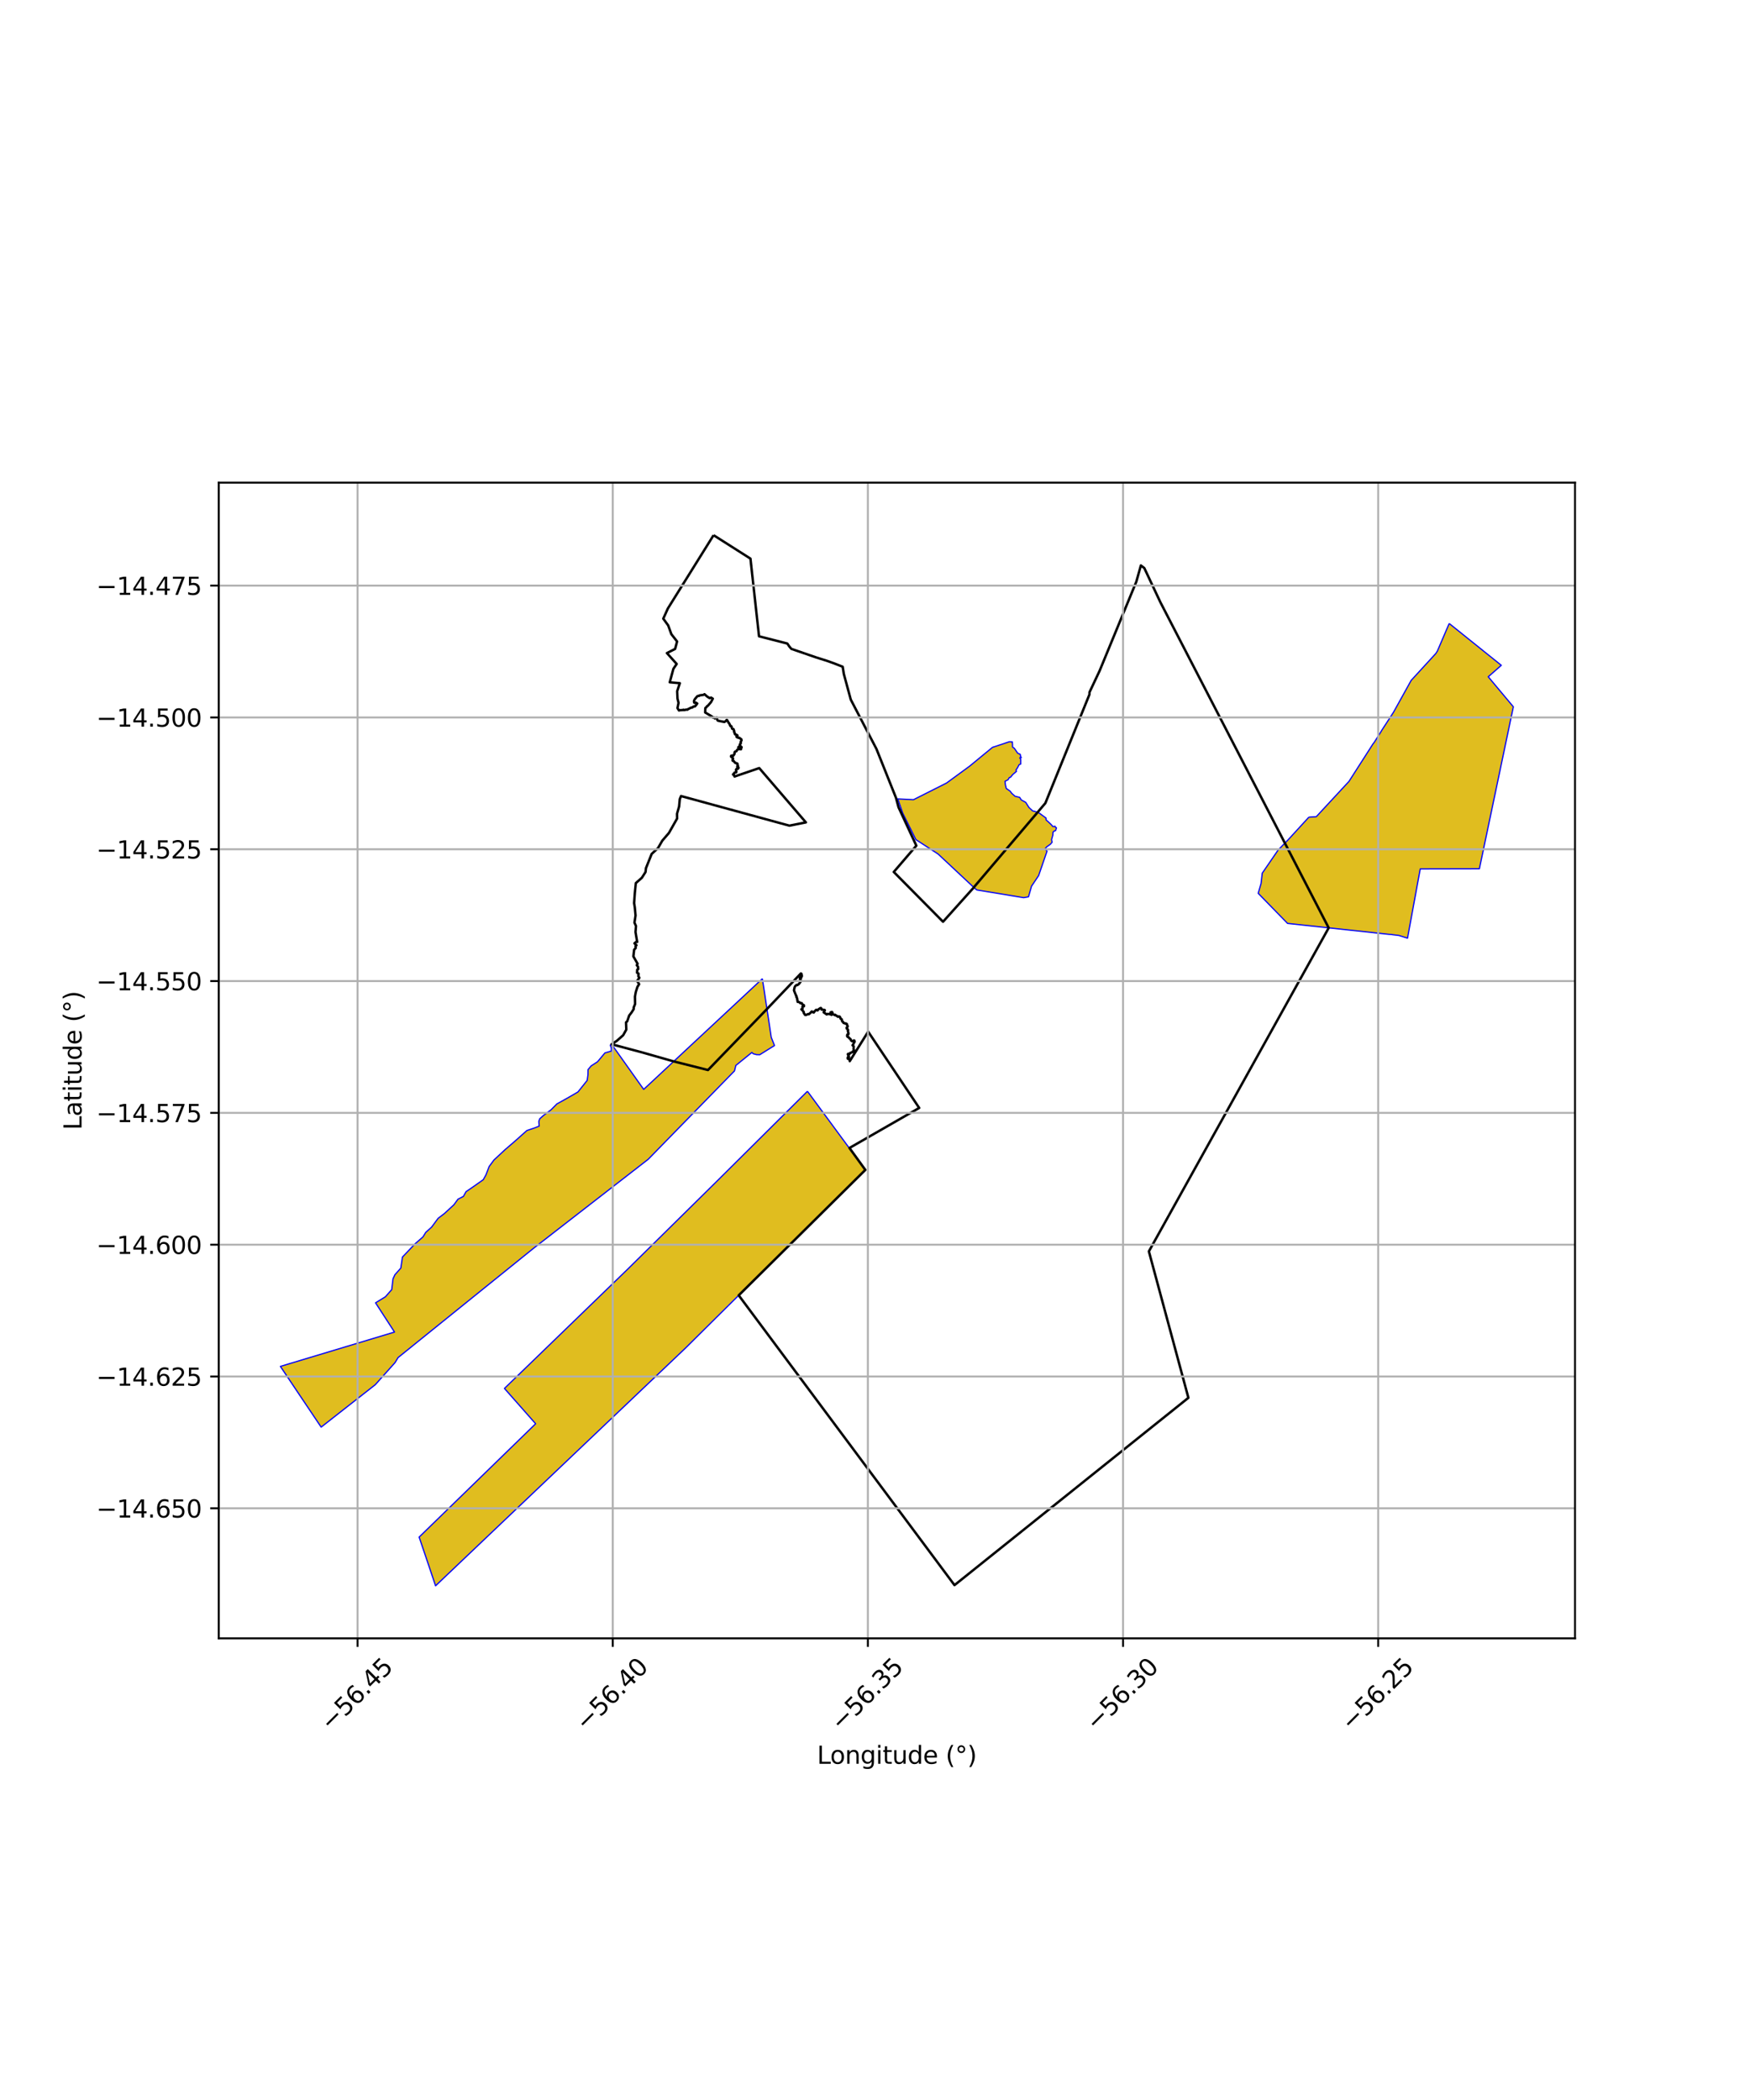 <?xml version="1.0" encoding="utf-8" standalone="no"?>
<!DOCTYPE svg PUBLIC "-//W3C//DTD SVG 1.1//EN"
  "http://www.w3.org/Graphics/SVG/1.1/DTD/svg11.dtd">
<svg xmlns:xlink="http://www.w3.org/1999/xlink" width="720pt" height="864pt" viewBox="0 0 720 864" xmlns="http://www.w3.org/2000/svg" version="1.1">
 <defs>
  <style type="text/css">*{stroke-linejoin: round; stroke-linecap: butt}</style>
 </defs>
 <g id="figure_1">
  <g id="patch_1">
   <path d="M 0 864 
L 720 864 
L 720 0 
L 0 0 
z
" style="fill: #ffffff"/>
  </g>
  <g id="axes_1">
   <g id="patch_2">
    <path d="M 90 674.063 
L 648 674.063 
L 648 198.577 
L 90 198.577 
z
" style="fill: #ffffff"/>
   </g>
   <g id="PatchCollection_1">
    <path d="M 332.2 448.974 
L 356.026 481.334 
L 319.097 517.894 
L 282.112 554.561 
L 179.206 652.45 
L 175.685 641.983 
L 172.444 632.405 
L 220.371 585.774 
L 207.542 571.242 
L 258.184 522.229 
L 295.119 485.812 
L 332.2 448.974 
" clip-path="url(#pceeb6fcc51)" style="fill: #e0bd1f; stroke: #0000ff; stroke-width: 0.5"/>
    <path d="M 313.665 402.664 
L 317.318 426.808 
L 318.649 430.169 
L 312.598 433.936 
L 311.312 433.918 
L 309.896 433.544 
L 309.344 433.007 
L 302.74 438.358 
L 302.199 440.597 
L 266.701 476.956 
L 219.609 513.505 
L 163.784 558.546 
L 162.519 560.631 
L 154.417 569.696 
L 132.131 587.164 
L 123.332 574.068 
L 115.364 562.175 
L 162.307 548.044 
L 154.509 536.015 
L 158.553 533.544 
L 161.159 530.587 
L 161.699 526.145 
L 162.483 524.45 
L 164.905 521.728 
L 165.583 517.176 
L 170.788 511.718 
L 174.024 508.891 
L 175.156 507.044 
L 177.598 504.841 
L 180.257 501.242 
L 182.814 499.302 
L 186.733 495.688 
L 188.437 493.362 
L 190.647 492.239 
L 191.764 490.259 
L 193.817 488.877 
L 198.823 485.361 
L 199.926 483.394 
L 201.246 479.943 
L 203.202 477.279 
L 207.801 472.995 
L 211.765 469.591 
L 216.78 465.12 
L 220.024 464.035 
L 221.84 463.303 
L 221.672 461.415 
L 222.057 460.292 
L 223.564 458.959 
L 226.705 456.609 
L 229.106 454.189 
L 232.638 452.23 
L 234.852 450.967 
L 237.795 449.254 
L 241.582 444.51 
L 241.901 442.165 
L 241.939 440.05 
L 243.227 438.527 
L 245.817 436.854 
L 248.883 433.202 
L 251.511 432.433 
L 251.508 431.135 
L 251.082 430.028 
L 251.633 429.629 
L 264.832 448.205 
L 277.181 436.69 
L 313.665 402.664 
" clip-path="url(#pceeb6fcc51)" style="fill: #e0bd1f; stroke: #0000ff; stroke-width: 0.5"/>
    <path d="M 596.242 256.511 
L 617.681 273.727 
L 612.308 278.446 
L 622.636 290.794 
L 608.66 357.448 
L 584.323 357.503 
L 579.091 385.985 
L 575.531 384.875 
L 573.043 384.58 
L 572.492 384.467 
L 571.411 384.411 
L 529.74 379.921 
L 517.945 367.83 
L 517.655 367.523 
L 518.837 363.473 
L 519.325 359.251 
L 525.862 349.719 
L 529.89 345.603 
L 538.337 336.383 
L 538.692 336.194 
L 541.564 336 
L 555.014 321.474 
L 564.89 306.061 
L 565.361 305.47 
L 568.065 301.212 
L 568.461 300.52 
L 573.318 293.049 
L 580.601 279.919 
L 590.75 268.847 
L 591.379 267.861 
L 596.242 256.511 
" clip-path="url(#pceeb6fcc51)" style="fill: #e0bd1f; stroke: #0000ff; stroke-width: 0.5"/>
    <path d="M 371.414 334.558 
L 369.352 328.686 
L 375.852 329.01 
L 389.438 322.158 
L 398.943 315.205 
L 408.324 307.484 
L 415.32 305.161 
L 416.484 305.236 
L 416.574 306.239 
L 416.589 307.352 
L 417.333 307.875 
L 418.694 309.867 
L 419.754 310.349 
L 419.916 311.269 
L 420.199 311.707 
L 419.563 311.798 
L 419.957 312.437 
L 419.941 314.36 
L 419.299 314.61 
L 418.599 315.934 
L 417.985 316.85 
L 418.194 317.37 
L 416.654 318.681 
L 415.751 319.805 
L 415.295 319.87 
L 414.709 320.839 
L 413.481 321.451 
L 413.664 322.927 
L 414.02 324.408 
L 415.556 325.462 
L 416.281 326.416 
L 417.628 327.608 
L 419.524 328.061 
L 420.172 329.1 
L 422.028 330.127 
L 423.32 332.193 
L 424.874 333.64 
L 425.675 333.806 
L 426.857 334.19 
L 427.605 334.542 
L 428.966 335.547 
L 429.679 336.062 
L 430.399 336.604 
L 430.377 337.33 
L 431.24 338.068 
L 432.637 339.404 
L 433.175 340.071 
L 434.112 339.948 
L 434.108 340.233 
L 434.66 340.594 
L 434.321 341.725 
L 433.827 341.863 
L 433.25 342.336 
L 433.178 343.591 
L 432.653 345.421 
L 432.865 346.535 
L 432.19 347.318 
L 430.656 348.405 
L 429.909 349.248 
L 430.053 349.375 
L 430.781 350.175 
L 427.323 360.24 
L 424.41 364.593 
L 423.147 368.978 
L 421.178 369.325 
L 420.124 369.159 
L 401.902 366.156 
L 400.659 365.122 
L 388.771 353.999 
L 385.923 351.348 
L 377.892 346.134 
L 376.817 345.435 
L 371.414 334.558 
" clip-path="url(#pceeb6fcc51)" style="fill: #e0bd1f; stroke: #0000ff; stroke-width: 0.5"/>
   </g>
   <g id="PatchCollection_2">
    <path d="M 293.586 220.19 
L 308.757 229.838 
L 312.287 261.789 
L 323.923 264.764 
L 324.755 265.989 
L 325.57 266.958 
L 335.839 270.497 
L 340.222 271.878 
L 343.203 272.944 
L 346.701 274.317 
L 347.183 277.323 
L 350.033 287.832 
L 360.596 308.135 
L 368.614 328.19 
L 369.689 332.164 
L 377.007 347.935 
L 367.724 358.75 
L 387.99 379.235 
L 400.659 365.122 
L 400.813 364.892 
L 430.091 330.44 
L 448.237 285.712 
L 448.247 284.827 
L 452.408 275.996 
L 467.519 239.314 
L 469.388 232.641 
L 470.799 233.712 
L 477.419 247.793 
L 546.665 381.757 
L 472.682 514.853 
L 488.938 575.097 
L 392.705 652.172 
L 303.93 532.934 
L 310.396 526.527 
L 356.026 481.334 
L 349.491 472.311 
L 378.184 455.835 
L 357.187 424.452 
L 349.607 436.594 
L 349.698 436.25 
L 349.796 435.982 
L 349.471 435.958 
L 349.211 435.535 
L 349.184 435.708 
L 348.933 435.67 
L 348.801 435.557 
L 348.786 435.103 
L 348.978 435.109 
L 349.087 434.995 
L 349.331 434.939 
L 349.288 434.735 
L 349.013 434.582 
L 349.138 434.434 
L 348.816 433.74 
L 348.945 433.585 
L 349.16 433.843 
L 349.472 433.72 
L 349.458 433.534 
L 349.737 433.226 
L 349.922 433.248 
L 350.626 432.829 
L 350.904 432.841 
L 350.99 432.508 
L 351.252 432.154 
L 351.339 431.931 
L 351.172 431.697 
L 351.239 430.522 
L 350.771 430.056 
L 351.178 429.435 
L 351.384 428.899 
L 351.622 428.614 
L 351.53 428.135 
L 351.333 428.059 
L 350.595 428.414 
L 350.127 428.058 
L 349.882 427.442 
L 349.485 427.235 
L 349.192 426.786 
L 348.684 426.558 
L 348.52 426.268 
L 348.613 425.661 
L 348.756 425.594 
L 348.962 425.673 
L 349.11 425.246 
L 348.97 424.676 
L 348.841 424.201 
L 348.833 423.921 
L 348.95 423.849 
L 348.706 423.475 
L 348.654 423.321 
L 348.396 423.194 
L 348.297 422.834 
L 348.585 422.63 
L 348.767 422.198 
L 348.47 421.701 
L 348.458 421.352 
L 348.105 421.092 
L 348.032 421.121 
L 347.867 421.044 
L 347.736 421.115 
L 347.31 420.922 
L 347.084 420.903 
L 346.866 420.439 
L 346.568 420.291 
L 346.384 419.816 
L 346.353 419.398 
L 345.937 419.193 
L 345.802 419.051 
L 345.784 418.784 
L 345.456 418.256 
L 345.084 418.188 
L 344.806 418.348 
L 344.024 417.805 
L 343.863 417.684 
L 343.684 417.735 
L 343.533 417.474 
L 343.353 417.605 
L 342.944 417.375 
L 342.608 417.253 
L 342.532 416.926 
L 342.445 416.795 
L 342.519 416.676 
L 342.304 416.373 
L 341.729 416.513 
L 341.698 416.783 
L 342.18 417.379 
L 342.105 417.557 
L 341.752 417.324 
L 340.493 417.134 
L 340.149 417.378 
L 338.879 416.501 
L 339.364 415.742 
L 339.362 415.619 
L 339.245 415.5 
L 338.375 415.414 
L 338.058 415.394 
L 338.076 415.228 
L 337.797 414.748 
L 337.638 414.722 
L 337.361 414.86 
L 336.543 415.437 
L 336.366 415.745 
L 336.03 415.496 
L 335.811 415.442 
L 335.418 415.829 
L 335.221 416.01 
L 334.776 416.594 
L 334.42 416.431 
L 334.173 416.192 
L 333.93 416.169 
L 333.447 416.718 
L 332.78 417.297 
L 332.594 417.198 
L 332.234 417.307 
L 331.62 417.599 
L 331.495 417.486 
L 331.252 417.577 
L 330.643 416.698 
L 330.668 416.317 
L 330.017 415.534 
L 329.708 415.269 
L 330.209 415.052 
L 330.144 414.19 
L 330.785 414.006 
L 330.773 413.592 
L 330.044 413.179 
L 329.866 412.729 
L 329.208 412.702 
L 329.155 412.522 
L 328.73 412.262 
L 328.182 412.206 
L 327.92 410.619 
L 327.611 410.113 
L 327.726 410.103 
L 327.678 409.785 
L 327.49 409.526 
L 326.831 407.911 
L 326.664 407.432 
L 326.91 406.256 
L 327.168 405.727 
L 327.742 405.22 
L 328.017 405.322 
L 328.686 404.848 
L 329.36 403.938 
L 329.543 403.682 
L 329.463 403.246 
L 329.11 402.832 
L 329.13 402.218 
L 329.562 402.398 
L 329.684 402.171 
L 329.657 401.763 
L 329.926 401.6 
L 329.714 400.621 
L 329.487 400.518 
L 315.46 415.239 
L 291.285 440.243 
L 277.181 436.69 
L 264.448 433.059 
L 251.633 429.629 
L 253.782 428.229 
L 256.39 425.919 
L 257.678 423.603 
L 257.571 420.623 
L 258.05 420.202 
L 258.858 417.84 
L 259.876 416.512 
L 260.727 415.153 
L 260.708 414.539 
L 261.293 413.091 
L 261.236 410.039 
L 261.586 408.144 
L 262.242 406.055 
L 262.959 404.911 
L 262.106 403.58 
L 263.062 402.293 
L 262.649 401.716 
L 262.703 400.556 
L 262.1 400.205 
L 262.17 398.96 
L 262.572 398.719 
L 262.51 397.786 
L 261.985 397.096 
L 262.325 396.521 
L 260.594 393.5 
L 260.899 390.741 
L 261.558 390.029 
L 261.468 389.233 
L 261.856 388.904 
L 261.031 388.113 
L 261.756 387.51 
L 262.148 387.557 
L 261.469 383.474 
L 261.66 380.983 
L 261.035 379.597 
L 261.481 376.665 
L 261.169 373.282 
L 260.892 371.563 
L 261.203 367.237 
L 261.595 363.339 
L 264.085 361.132 
L 265.585 358.778 
L 265.766 357.195 
L 268.118 351.325 
L 270.714 348.94 
L 272.499 345.861 
L 275.213 342.706 
L 278.585 336.757 
L 278.547 334.804 
L 279.402 331.828 
L 279.683 328.794 
L 280.196 327.514 
L 324.786 339.703 
L 331.565 338.355 
L 312.374 316.016 
L 302.23 319.478 
L 301.869 318.723 
L 301.585 318.681 
L 301.742 318.425 
L 302.165 318.069 
L 302.192 317.897 
L 302.922 317.746 
L 302.951 317.159 
L 302.771 316.883 
L 302.851 316.584 
L 303.171 316.214 
L 303.588 316.3 
L 303.859 315.926 
L 303.672 315.517 
L 303.525 315.413 
L 303.353 315.451 
L 303.347 315.253 
L 303.482 315.267 
L 303.608 315.058 
L 303.449 314.728 
L 303.355 314.481 
L 303.462 314.31 
L 303.317 314.11 
L 302.422 313.834 
L 302.34 313.691 
L 301.809 313.053 
L 301.473 313.019 
L 301.351 312.684 
L 301.472 312.55 
L 301.608 312.035 
L 300.77 311.291 
L 300.796 310.985 
L 301.175 310.834 
L 301.676 310.954 
L 302.22 310.135 
L 302.2 309.586 
L 302.431 309.245 
L 303.007 309.05 
L 303.161 308.766 
L 303.28 308.503 
L 303.624 308.312 
L 304.368 308.161 
L 304.729 308.301 
L 304.907 308.224 
L 304.751 307.869 
L 305.106 307.553 
L 305.088 307.354 
L 304.464 307.255 
L 304.11 307.762 
L 303.84 307.744 
L 303.76 307.464 
L 304.367 306.872 
L 304.586 306.853 
L 304.595 306.686 
L 304.399 306.494 
L 304.374 306.313 
L 304.838 305.676 
L 304.707 305.37 
L 304.862 304.902 
L 305.076 304.679 
L 305.005 304.169 
L 304.361 303.701 
L 304.191 303.684 
L 304.209 303.566 
L 303.614 303.508 
L 303.046 303.193 
L 302.986 303.034 
L 303.043 302.836 
L 303.337 302.877 
L 303.428 302.688 
L 303.334 302.477 
L 302.892 302.304 
L 302.657 302.134 
L 302.424 302.126 
L 302.378 301.795 
L 302.235 301.73 
L 302.206 301.419 
L 301.965 300.923 
L 302.076 300.795 
L 301.768 299.956 
L 301.471 299.943 
L 301.191 299.784 
L 300.946 298.855 
L 300.681 298.656 
L 300.542 298.731 
L 300.257 298.168 
L 299.983 297.534 
L 299.712 297.332 
L 299.425 296.664 
L 299.219 296.475 
L 299.111 296.213 
L 298.979 296.203 
L 298.832 296.326 
L 298.787 296.527 
L 298.029 297.042 
L 295.367 296.517 
L 295.199 296.326 
L 294.923 295.685 
L 295.022 295.569 
L 294.882 295.236 
L 294.098 295.589 
L 293.975 295.269 
L 293.368 295.248 
L 293.051 294.881 
L 291.692 294.062 
L 290.132 293.135 
L 290.194 291.346 
L 290.298 291.189 
L 290.674 290.968 
L 290.831 290.599 
L 291.249 290.361 
L 292.535 288.865 
L 293.268 287.461 
L 292.573 287.013 
L 291.964 287.229 
L 290.971 286.598 
L 289.832 285.608 
L 289.491 285.887 
L 287.894 286.082 
L 287.689 286.302 
L 287.382 286.286 
L 286.892 286.451 
L 285.919 287.6 
L 285.567 288.239 
L 285.532 288.726 
L 285.63 289.087 
L 285.771 289.176 
L 286.299 289.083 
L 286.858 289.442 
L 286.509 289.96 
L 285.952 290.607 
L 285.319 290.694 
L 284.777 291.118 
L 284.42 291.103 
L 283.05 291.787 
L 282.807 291.999 
L 282.627 291.91 
L 281.951 292.048 
L 281.505 292.125 
L 281.366 292.148 
L 281.177 292.008 
L 280.974 292.128 
L 279.781 292.189 
L 279.351 292.306 
L 278.726 291.314 
L 279.171 289.19 
L 278.744 287.432 
L 278.606 284.382 
L 279.695 281.087 
L 275.549 280.715 
L 277.056 275.164 
L 278.406 273.168 
L 274.389 268.701 
L 277.76 266.985 
L 278.57 263.926 
L 276.211 260.903 
L 274.911 257.311 
L 272.891 254.538 
L 274.784 250.339 
L 293.586 220.19 
L 293.586 220.19 
" clip-path="url(#pceeb6fcc51)" style="fill: none; stroke: #000000"/>
   </g>
   <g id="matplotlib.axis_1">
    <g id="xtick_1">
     <g id="line2d_1">
      <path d="M 147.118 674.063 
L 147.118 198.577 
" clip-path="url(#pceeb6fcc51)" style="fill: none; stroke: #b0b0b0; stroke-width: 0.8; stroke-linecap: square"/>
     </g>
     <g id="line2d_2">
      <defs>
       <path id="m8206d6db07" d="M 0 0 
L 0 3.5 
" style="stroke: #000000; stroke-width: 0.8"/>
      </defs>
      <g>
       <use xlink:href="#m8206d6db07" x="147.118" y="674.063" style="stroke: #000000; stroke-width: 0.8"/>
      </g>
     </g>
     <g id="text_1">
      <!-- −56.45 -->
      <g transform="translate(135.985 712.604) rotate(-45) scale(0.1 -0.1)">
       <defs>
        <path id="DejaVuSans-2212" d="M 678 2272 
L 4684 2272 
L 4684 1741 
L 678 1741 
L 678 2272 
z
" transform="scale(0.016)"/>
        <path id="DejaVuSans-35" d="M 691 4666 
L 3169 4666 
L 3169 4134 
L 1269 4134 
L 1269 2991 
Q 1406 3038 1543 3061 
Q 1681 3084 1819 3084 
Q 2600 3084 3056 2656 
Q 3513 2228 3513 1497 
Q 3513 744 3044 326 
Q 2575 -91 1722 -91 
Q 1428 -91 1123 -41 
Q 819 9 494 109 
L 494 744 
Q 775 591 1075 516 
Q 1375 441 1709 441 
Q 2250 441 2565 725 
Q 2881 1009 2881 1497 
Q 2881 1984 2565 2268 
Q 2250 2553 1709 2553 
Q 1456 2553 1204 2497 
Q 953 2441 691 2322 
L 691 4666 
z
" transform="scale(0.016)"/>
        <path id="DejaVuSans-36" d="M 2113 2584 
Q 1688 2584 1439 2293 
Q 1191 2003 1191 1497 
Q 1191 994 1439 701 
Q 1688 409 2113 409 
Q 2538 409 2786 701 
Q 3034 994 3034 1497 
Q 3034 2003 2786 2293 
Q 2538 2584 2113 2584 
z
M 3366 4563 
L 3366 3988 
Q 3128 4100 2886 4159 
Q 2644 4219 2406 4219 
Q 1781 4219 1451 3797 
Q 1122 3375 1075 2522 
Q 1259 2794 1537 2939 
Q 1816 3084 2150 3084 
Q 2853 3084 3261 2657 
Q 3669 2231 3669 1497 
Q 3669 778 3244 343 
Q 2819 -91 2113 -91 
Q 1303 -91 875 529 
Q 447 1150 447 2328 
Q 447 3434 972 4092 
Q 1497 4750 2381 4750 
Q 2619 4750 2861 4703 
Q 3103 4656 3366 4563 
z
" transform="scale(0.016)"/>
        <path id="DejaVuSans-2e" d="M 684 794 
L 1344 794 
L 1344 0 
L 684 0 
L 684 794 
z
" transform="scale(0.016)"/>
        <path id="DejaVuSans-34" d="M 2419 4116 
L 825 1625 
L 2419 1625 
L 2419 4116 
z
M 2253 4666 
L 3047 4666 
L 3047 1625 
L 3713 1625 
L 3713 1100 
L 3047 1100 
L 3047 0 
L 2419 0 
L 2419 1100 
L 313 1100 
L 313 1709 
L 2253 4666 
z
" transform="scale(0.016)"/>
       </defs>
       <use xlink:href="#DejaVuSans-2212"/>
       <use xlink:href="#DejaVuSans-35" transform="translate(83.789 0)"/>
       <use xlink:href="#DejaVuSans-36" transform="translate(147.412 0)"/>
       <use xlink:href="#DejaVuSans-2e" transform="translate(211.035 0)"/>
       <use xlink:href="#DejaVuSans-34" transform="translate(242.822 0)"/>
       <use xlink:href="#DejaVuSans-35" transform="translate(306.445 0)"/>
      </g>
     </g>
    </g>
    <g id="xtick_2">
     <g id="line2d_3">
      <path d="M 252.095 674.063 
L 252.095 198.577 
" clip-path="url(#pceeb6fcc51)" style="fill: none; stroke: #b0b0b0; stroke-width: 0.8; stroke-linecap: square"/>
     </g>
     <g id="line2d_4">
      <g>
       <use xlink:href="#m8206d6db07" x="252.095" y="674.063" style="stroke: #000000; stroke-width: 0.8"/>
      </g>
     </g>
     <g id="text_2">
      <!-- −56.40 -->
      <g transform="translate(240.962 712.604) rotate(-45) scale(0.1 -0.1)">
       <defs>
        <path id="DejaVuSans-30" d="M 2034 4250 
Q 1547 4250 1301 3770 
Q 1056 3291 1056 2328 
Q 1056 1369 1301 889 
Q 1547 409 2034 409 
Q 2525 409 2770 889 
Q 3016 1369 3016 2328 
Q 3016 3291 2770 3770 
Q 2525 4250 2034 4250 
z
M 2034 4750 
Q 2819 4750 3233 4129 
Q 3647 3509 3647 2328 
Q 3647 1150 3233 529 
Q 2819 -91 2034 -91 
Q 1250 -91 836 529 
Q 422 1150 422 2328 
Q 422 3509 836 4129 
Q 1250 4750 2034 4750 
z
" transform="scale(0.016)"/>
       </defs>
       <use xlink:href="#DejaVuSans-2212"/>
       <use xlink:href="#DejaVuSans-35" transform="translate(83.789 0)"/>
       <use xlink:href="#DejaVuSans-36" transform="translate(147.412 0)"/>
       <use xlink:href="#DejaVuSans-2e" transform="translate(211.035 0)"/>
       <use xlink:href="#DejaVuSans-34" transform="translate(242.822 0)"/>
       <use xlink:href="#DejaVuSans-30" transform="translate(306.445 0)"/>
      </g>
     </g>
    </g>
    <g id="xtick_3">
     <g id="line2d_5">
      <path d="M 357.073 674.063 
L 357.073 198.577 
" clip-path="url(#pceeb6fcc51)" style="fill: none; stroke: #b0b0b0; stroke-width: 0.8; stroke-linecap: square"/>
     </g>
     <g id="line2d_6">
      <g>
       <use xlink:href="#m8206d6db07" x="357.073" y="674.063" style="stroke: #000000; stroke-width: 0.8"/>
      </g>
     </g>
     <g id="text_3">
      <!-- −56.35 -->
      <g transform="translate(345.94 712.604) rotate(-45) scale(0.1 -0.1)">
       <defs>
        <path id="DejaVuSans-33" d="M 2597 2516 
Q 3050 2419 3304 2112 
Q 3559 1806 3559 1356 
Q 3559 666 3084 287 
Q 2609 -91 1734 -91 
Q 1441 -91 1130 -33 
Q 819 25 488 141 
L 488 750 
Q 750 597 1062 519 
Q 1375 441 1716 441 
Q 2309 441 2620 675 
Q 2931 909 2931 1356 
Q 2931 1769 2642 2001 
Q 2353 2234 1838 2234 
L 1294 2234 
L 1294 2753 
L 1863 2753 
Q 2328 2753 2575 2939 
Q 2822 3125 2822 3475 
Q 2822 3834 2567 4026 
Q 2313 4219 1838 4219 
Q 1578 4219 1281 4162 
Q 984 4106 628 3988 
L 628 4550 
Q 988 4650 1302 4700 
Q 1616 4750 1894 4750 
Q 2613 4750 3031 4423 
Q 3450 4097 3450 3541 
Q 3450 3153 3228 2886 
Q 3006 2619 2597 2516 
z
" transform="scale(0.016)"/>
       </defs>
       <use xlink:href="#DejaVuSans-2212"/>
       <use xlink:href="#DejaVuSans-35" transform="translate(83.789 0)"/>
       <use xlink:href="#DejaVuSans-36" transform="translate(147.412 0)"/>
       <use xlink:href="#DejaVuSans-2e" transform="translate(211.035 0)"/>
       <use xlink:href="#DejaVuSans-33" transform="translate(242.822 0)"/>
       <use xlink:href="#DejaVuSans-35" transform="translate(306.445 0)"/>
      </g>
     </g>
    </g>
    <g id="xtick_4">
     <g id="line2d_7">
      <path d="M 462.051 674.063 
L 462.051 198.577 
" clip-path="url(#pceeb6fcc51)" style="fill: none; stroke: #b0b0b0; stroke-width: 0.8; stroke-linecap: square"/>
     </g>
     <g id="line2d_8">
      <g>
       <use xlink:href="#m8206d6db07" x="462.051" y="674.063" style="stroke: #000000; stroke-width: 0.8"/>
      </g>
     </g>
     <g id="text_4">
      <!-- −56.30 -->
      <g transform="translate(450.918 712.604) rotate(-45) scale(0.1 -0.1)">
       <use xlink:href="#DejaVuSans-2212"/>
       <use xlink:href="#DejaVuSans-35" transform="translate(83.789 0)"/>
       <use xlink:href="#DejaVuSans-36" transform="translate(147.412 0)"/>
       <use xlink:href="#DejaVuSans-2e" transform="translate(211.035 0)"/>
       <use xlink:href="#DejaVuSans-33" transform="translate(242.822 0)"/>
       <use xlink:href="#DejaVuSans-30" transform="translate(306.445 0)"/>
      </g>
     </g>
    </g>
    <g id="xtick_5">
     <g id="line2d_9">
      <path d="M 567.029 674.063 
L 567.029 198.577 
" clip-path="url(#pceeb6fcc51)" style="fill: none; stroke: #b0b0b0; stroke-width: 0.8; stroke-linecap: square"/>
     </g>
     <g id="line2d_10">
      <g>
       <use xlink:href="#m8206d6db07" x="567.029" y="674.063" style="stroke: #000000; stroke-width: 0.8"/>
      </g>
     </g>
     <g id="text_5">
      <!-- −56.25 -->
      <g transform="translate(555.896 712.604) rotate(-45) scale(0.1 -0.1)">
       <defs>
        <path id="DejaVuSans-32" d="M 1228 531 
L 3431 531 
L 3431 0 
L 469 0 
L 469 531 
Q 828 903 1448 1529 
Q 2069 2156 2228 2338 
Q 2531 2678 2651 2914 
Q 2772 3150 2772 3378 
Q 2772 3750 2511 3984 
Q 2250 4219 1831 4219 
Q 1534 4219 1204 4116 
Q 875 4013 500 3803 
L 500 4441 
Q 881 4594 1212 4672 
Q 1544 4750 1819 4750 
Q 2544 4750 2975 4387 
Q 3406 4025 3406 3419 
Q 3406 3131 3298 2873 
Q 3191 2616 2906 2266 
Q 2828 2175 2409 1742 
Q 1991 1309 1228 531 
z
" transform="scale(0.016)"/>
       </defs>
       <use xlink:href="#DejaVuSans-2212"/>
       <use xlink:href="#DejaVuSans-35" transform="translate(83.789 0)"/>
       <use xlink:href="#DejaVuSans-36" transform="translate(147.412 0)"/>
       <use xlink:href="#DejaVuSans-2e" transform="translate(211.035 0)"/>
       <use xlink:href="#DejaVuSans-32" transform="translate(242.822 0)"/>
       <use xlink:href="#DejaVuSans-35" transform="translate(306.445 0)"/>
      </g>
     </g>
    </g>
    <g id="text_6">
     <!-- Longitude (°) -->
     <g transform="translate(336.14 725.673) scale(0.1 -0.1)">
      <defs>
       <path id="DejaVuSans-4c" d="M 628 4666 
L 1259 4666 
L 1259 531 
L 3531 531 
L 3531 0 
L 628 0 
L 628 4666 
z
" transform="scale(0.016)"/>
       <path id="DejaVuSans-6f" d="M 1959 3097 
Q 1497 3097 1228 2736 
Q 959 2375 959 1747 
Q 959 1119 1226 758 
Q 1494 397 1959 397 
Q 2419 397 2687 759 
Q 2956 1122 2956 1747 
Q 2956 2369 2687 2733 
Q 2419 3097 1959 3097 
z
M 1959 3584 
Q 2709 3584 3137 3096 
Q 3566 2609 3566 1747 
Q 3566 888 3137 398 
Q 2709 -91 1959 -91 
Q 1206 -91 779 398 
Q 353 888 353 1747 
Q 353 2609 779 3096 
Q 1206 3584 1959 3584 
z
" transform="scale(0.016)"/>
       <path id="DejaVuSans-6e" d="M 3513 2113 
L 3513 0 
L 2938 0 
L 2938 2094 
Q 2938 2591 2744 2837 
Q 2550 3084 2163 3084 
Q 1697 3084 1428 2787 
Q 1159 2491 1159 1978 
L 1159 0 
L 581 0 
L 581 3500 
L 1159 3500 
L 1159 2956 
Q 1366 3272 1645 3428 
Q 1925 3584 2291 3584 
Q 2894 3584 3203 3211 
Q 3513 2838 3513 2113 
z
" transform="scale(0.016)"/>
       <path id="DejaVuSans-67" d="M 2906 1791 
Q 2906 2416 2648 2759 
Q 2391 3103 1925 3103 
Q 1463 3103 1205 2759 
Q 947 2416 947 1791 
Q 947 1169 1205 825 
Q 1463 481 1925 481 
Q 2391 481 2648 825 
Q 2906 1169 2906 1791 
z
M 3481 434 
Q 3481 -459 3084 -895 
Q 2688 -1331 1869 -1331 
Q 1566 -1331 1297 -1286 
Q 1028 -1241 775 -1147 
L 775 -588 
Q 1028 -725 1275 -790 
Q 1522 -856 1778 -856 
Q 2344 -856 2625 -561 
Q 2906 -266 2906 331 
L 2906 616 
Q 2728 306 2450 153 
Q 2172 0 1784 0 
Q 1141 0 747 490 
Q 353 981 353 1791 
Q 353 2603 747 3093 
Q 1141 3584 1784 3584 
Q 2172 3584 2450 3431 
Q 2728 3278 2906 2969 
L 2906 3500 
L 3481 3500 
L 3481 434 
z
" transform="scale(0.016)"/>
       <path id="DejaVuSans-69" d="M 603 3500 
L 1178 3500 
L 1178 0 
L 603 0 
L 603 3500 
z
M 603 4863 
L 1178 4863 
L 1178 4134 
L 603 4134 
L 603 4863 
z
" transform="scale(0.016)"/>
       <path id="DejaVuSans-74" d="M 1172 4494 
L 1172 3500 
L 2356 3500 
L 2356 3053 
L 1172 3053 
L 1172 1153 
Q 1172 725 1289 603 
Q 1406 481 1766 481 
L 2356 481 
L 2356 0 
L 1766 0 
Q 1100 0 847 248 
Q 594 497 594 1153 
L 594 3053 
L 172 3053 
L 172 3500 
L 594 3500 
L 594 4494 
L 1172 4494 
z
" transform="scale(0.016)"/>
       <path id="DejaVuSans-75" d="M 544 1381 
L 544 3500 
L 1119 3500 
L 1119 1403 
Q 1119 906 1312 657 
Q 1506 409 1894 409 
Q 2359 409 2629 706 
Q 2900 1003 2900 1516 
L 2900 3500 
L 3475 3500 
L 3475 0 
L 2900 0 
L 2900 538 
Q 2691 219 2414 64 
Q 2138 -91 1772 -91 
Q 1169 -91 856 284 
Q 544 659 544 1381 
z
M 1991 3584 
L 1991 3584 
z
" transform="scale(0.016)"/>
       <path id="DejaVuSans-64" d="M 2906 2969 
L 2906 4863 
L 3481 4863 
L 3481 0 
L 2906 0 
L 2906 525 
Q 2725 213 2448 61 
Q 2172 -91 1784 -91 
Q 1150 -91 751 415 
Q 353 922 353 1747 
Q 353 2572 751 3078 
Q 1150 3584 1784 3584 
Q 2172 3584 2448 3432 
Q 2725 3281 2906 2969 
z
M 947 1747 
Q 947 1113 1208 752 
Q 1469 391 1925 391 
Q 2381 391 2643 752 
Q 2906 1113 2906 1747 
Q 2906 2381 2643 2742 
Q 2381 3103 1925 3103 
Q 1469 3103 1208 2742 
Q 947 2381 947 1747 
z
" transform="scale(0.016)"/>
       <path id="DejaVuSans-65" d="M 3597 1894 
L 3597 1613 
L 953 1613 
Q 991 1019 1311 708 
Q 1631 397 2203 397 
Q 2534 397 2845 478 
Q 3156 559 3463 722 
L 3463 178 
Q 3153 47 2828 -22 
Q 2503 -91 2169 -91 
Q 1331 -91 842 396 
Q 353 884 353 1716 
Q 353 2575 817 3079 
Q 1281 3584 2069 3584 
Q 2775 3584 3186 3129 
Q 3597 2675 3597 1894 
z
M 3022 2063 
Q 3016 2534 2758 2815 
Q 2500 3097 2075 3097 
Q 1594 3097 1305 2825 
Q 1016 2553 972 2059 
L 3022 2063 
z
" transform="scale(0.016)"/>
       <path id="DejaVuSans-20" transform="scale(0.016)"/>
       <path id="DejaVuSans-28" d="M 1984 4856 
Q 1566 4138 1362 3434 
Q 1159 2731 1159 2009 
Q 1159 1288 1364 580 
Q 1569 -128 1984 -844 
L 1484 -844 
Q 1016 -109 783 600 
Q 550 1309 550 2009 
Q 550 2706 781 3412 
Q 1013 4119 1484 4856 
L 1984 4856 
z
" transform="scale(0.016)"/>
       <path id="DejaVuSans-b0" d="M 1600 4347 
Q 1350 4347 1178 4173 
Q 1006 4000 1006 3750 
Q 1006 3503 1178 3333 
Q 1350 3163 1600 3163 
Q 1850 3163 2022 3333 
Q 2194 3503 2194 3750 
Q 2194 3997 2020 4172 
Q 1847 4347 1600 4347 
z
M 1600 4750 
Q 1800 4750 1984 4673 
Q 2169 4597 2303 4453 
Q 2447 4313 2519 4134 
Q 2591 3956 2591 3750 
Q 2591 3338 2302 3052 
Q 2013 2766 1594 2766 
Q 1172 2766 890 3047 
Q 609 3328 609 3750 
Q 609 4169 896 4459 
Q 1184 4750 1600 4750 
z
" transform="scale(0.016)"/>
       <path id="DejaVuSans-29" d="M 513 4856 
L 1013 4856 
Q 1481 4119 1714 3412 
Q 1947 2706 1947 2009 
Q 1947 1309 1714 600 
Q 1481 -109 1013 -844 
L 513 -844 
Q 928 -128 1133 580 
Q 1338 1288 1338 2009 
Q 1338 2731 1133 3434 
Q 928 4138 513 4856 
z
" transform="scale(0.016)"/>
      </defs>
      <use xlink:href="#DejaVuSans-4c"/>
      <use xlink:href="#DejaVuSans-6f" transform="translate(53.963 0)"/>
      <use xlink:href="#DejaVuSans-6e" transform="translate(115.145 0)"/>
      <use xlink:href="#DejaVuSans-67" transform="translate(178.523 0)"/>
      <use xlink:href="#DejaVuSans-69" transform="translate(242 0)"/>
      <use xlink:href="#DejaVuSans-74" transform="translate(269.783 0)"/>
      <use xlink:href="#DejaVuSans-75" transform="translate(308.992 0)"/>
      <use xlink:href="#DejaVuSans-64" transform="translate(372.371 0)"/>
      <use xlink:href="#DejaVuSans-65" transform="translate(435.848 0)"/>
      <use xlink:href="#DejaVuSans-20" transform="translate(497.371 0)"/>
      <use xlink:href="#DejaVuSans-28" transform="translate(529.158 0)"/>
      <use xlink:href="#DejaVuSans-b0" transform="translate(568.172 0)"/>
      <use xlink:href="#DejaVuSans-29" transform="translate(618.172 0)"/>
     </g>
    </g>
   </g>
   <g id="matplotlib.axis_2">
    <g id="ytick_1">
     <g id="line2d_11">
      <path d="M 90 620.565 
L 648 620.565 
" clip-path="url(#pceeb6fcc51)" style="fill: none; stroke: #b0b0b0; stroke-width: 0.8; stroke-linecap: square"/>
     </g>
     <g id="line2d_12">
      <defs>
       <path id="m18dd7227d1" d="M 0 0 
L -3.5 0 
" style="stroke: #000000; stroke-width: 0.8"/>
      </defs>
      <g>
       <use xlink:href="#m18dd7227d1" x="90" y="620.565" style="stroke: #000000; stroke-width: 0.8"/>
      </g>
     </g>
     <g id="text_7">
      <!-- −14.650 -->
      <g transform="translate(39.63 624.364) scale(0.1 -0.1)">
       <defs>
        <path id="DejaVuSans-31" d="M 794 531 
L 1825 531 
L 1825 4091 
L 703 3866 
L 703 4441 
L 1819 4666 
L 2450 4666 
L 2450 531 
L 3481 531 
L 3481 0 
L 794 0 
L 794 531 
z
" transform="scale(0.016)"/>
       </defs>
       <use xlink:href="#DejaVuSans-2212"/>
       <use xlink:href="#DejaVuSans-31" transform="translate(83.789 0)"/>
       <use xlink:href="#DejaVuSans-34" transform="translate(147.412 0)"/>
       <use xlink:href="#DejaVuSans-2e" transform="translate(211.035 0)"/>
       <use xlink:href="#DejaVuSans-36" transform="translate(242.822 0)"/>
       <use xlink:href="#DejaVuSans-35" transform="translate(306.445 0)"/>
       <use xlink:href="#DejaVuSans-30" transform="translate(370.068 0)"/>
      </g>
     </g>
    </g>
    <g id="ytick_2">
     <g id="line2d_13">
      <path d="M 90 566.333 
L 648 566.333 
" clip-path="url(#pceeb6fcc51)" style="fill: none; stroke: #b0b0b0; stroke-width: 0.8; stroke-linecap: square"/>
     </g>
     <g id="line2d_14">
      <g>
       <use xlink:href="#m18dd7227d1" x="90" y="566.333" style="stroke: #000000; stroke-width: 0.8"/>
      </g>
     </g>
     <g id="text_8">
      <!-- −14.625 -->
      <g transform="translate(39.63 570.132) scale(0.1 -0.1)">
       <use xlink:href="#DejaVuSans-2212"/>
       <use xlink:href="#DejaVuSans-31" transform="translate(83.789 0)"/>
       <use xlink:href="#DejaVuSans-34" transform="translate(147.412 0)"/>
       <use xlink:href="#DejaVuSans-2e" transform="translate(211.035 0)"/>
       <use xlink:href="#DejaVuSans-36" transform="translate(242.822 0)"/>
       <use xlink:href="#DejaVuSans-32" transform="translate(306.445 0)"/>
       <use xlink:href="#DejaVuSans-35" transform="translate(370.068 0)"/>
      </g>
     </g>
    </g>
    <g id="ytick_3">
     <g id="line2d_15">
      <path d="M 90 512.101 
L 648 512.101 
" clip-path="url(#pceeb6fcc51)" style="fill: none; stroke: #b0b0b0; stroke-width: 0.8; stroke-linecap: square"/>
     </g>
     <g id="line2d_16">
      <g>
       <use xlink:href="#m18dd7227d1" x="90" y="512.101" style="stroke: #000000; stroke-width: 0.8"/>
      </g>
     </g>
     <g id="text_9">
      <!-- −14.600 -->
      <g transform="translate(39.63 515.901) scale(0.1 -0.1)">
       <use xlink:href="#DejaVuSans-2212"/>
       <use xlink:href="#DejaVuSans-31" transform="translate(83.789 0)"/>
       <use xlink:href="#DejaVuSans-34" transform="translate(147.412 0)"/>
       <use xlink:href="#DejaVuSans-2e" transform="translate(211.035 0)"/>
       <use xlink:href="#DejaVuSans-36" transform="translate(242.822 0)"/>
       <use xlink:href="#DejaVuSans-30" transform="translate(306.445 0)"/>
       <use xlink:href="#DejaVuSans-30" transform="translate(370.068 0)"/>
      </g>
     </g>
    </g>
    <g id="ytick_4">
     <g id="line2d_17">
      <path d="M 90 457.87 
L 648 457.87 
" clip-path="url(#pceeb6fcc51)" style="fill: none; stroke: #b0b0b0; stroke-width: 0.8; stroke-linecap: square"/>
     </g>
     <g id="line2d_18">
      <g>
       <use xlink:href="#m18dd7227d1" x="90" y="457.87" style="stroke: #000000; stroke-width: 0.8"/>
      </g>
     </g>
     <g id="text_10">
      <!-- −14.575 -->
      <g transform="translate(39.63 461.669) scale(0.1 -0.1)">
       <defs>
        <path id="DejaVuSans-37" d="M 525 4666 
L 3525 4666 
L 3525 4397 
L 1831 0 
L 1172 0 
L 2766 4134 
L 525 4134 
L 525 4666 
z
" transform="scale(0.016)"/>
       </defs>
       <use xlink:href="#DejaVuSans-2212"/>
       <use xlink:href="#DejaVuSans-31" transform="translate(83.789 0)"/>
       <use xlink:href="#DejaVuSans-34" transform="translate(147.412 0)"/>
       <use xlink:href="#DejaVuSans-2e" transform="translate(211.035 0)"/>
       <use xlink:href="#DejaVuSans-35" transform="translate(242.822 0)"/>
       <use xlink:href="#DejaVuSans-37" transform="translate(306.445 0)"/>
       <use xlink:href="#DejaVuSans-35" transform="translate(370.068 0)"/>
      </g>
     </g>
    </g>
    <g id="ytick_5">
     <g id="line2d_19">
      <path d="M 90 403.638 
L 648 403.638 
" clip-path="url(#pceeb6fcc51)" style="fill: none; stroke: #b0b0b0; stroke-width: 0.8; stroke-linecap: square"/>
     </g>
     <g id="line2d_20">
      <g>
       <use xlink:href="#m18dd7227d1" x="90" y="403.638" style="stroke: #000000; stroke-width: 0.8"/>
      </g>
     </g>
     <g id="text_11">
      <!-- −14.550 -->
      <g transform="translate(39.63 407.437) scale(0.1 -0.1)">
       <use xlink:href="#DejaVuSans-2212"/>
       <use xlink:href="#DejaVuSans-31" transform="translate(83.789 0)"/>
       <use xlink:href="#DejaVuSans-34" transform="translate(147.412 0)"/>
       <use xlink:href="#DejaVuSans-2e" transform="translate(211.035 0)"/>
       <use xlink:href="#DejaVuSans-35" transform="translate(242.822 0)"/>
       <use xlink:href="#DejaVuSans-35" transform="translate(306.445 0)"/>
       <use xlink:href="#DejaVuSans-30" transform="translate(370.068 0)"/>
      </g>
     </g>
    </g>
    <g id="ytick_6">
     <g id="line2d_21">
      <path d="M 90 349.406 
L 648 349.406 
" clip-path="url(#pceeb6fcc51)" style="fill: none; stroke: #b0b0b0; stroke-width: 0.8; stroke-linecap: square"/>
     </g>
     <g id="line2d_22">
      <g>
       <use xlink:href="#m18dd7227d1" x="90" y="349.406" style="stroke: #000000; stroke-width: 0.8"/>
      </g>
     </g>
     <g id="text_12">
      <!-- −14.525 -->
      <g transform="translate(39.63 353.205) scale(0.1 -0.1)">
       <use xlink:href="#DejaVuSans-2212"/>
       <use xlink:href="#DejaVuSans-31" transform="translate(83.789 0)"/>
       <use xlink:href="#DejaVuSans-34" transform="translate(147.412 0)"/>
       <use xlink:href="#DejaVuSans-2e" transform="translate(211.035 0)"/>
       <use xlink:href="#DejaVuSans-35" transform="translate(242.822 0)"/>
       <use xlink:href="#DejaVuSans-32" transform="translate(306.445 0)"/>
       <use xlink:href="#DejaVuSans-35" transform="translate(370.068 0)"/>
      </g>
     </g>
    </g>
    <g id="ytick_7">
     <g id="line2d_23">
      <path d="M 90 295.174 
L 648 295.174 
" clip-path="url(#pceeb6fcc51)" style="fill: none; stroke: #b0b0b0; stroke-width: 0.8; stroke-linecap: square"/>
     </g>
     <g id="line2d_24">
      <g>
       <use xlink:href="#m18dd7227d1" x="90" y="295.174" style="stroke: #000000; stroke-width: 0.8"/>
      </g>
     </g>
     <g id="text_13">
      <!-- −14.500 -->
      <g transform="translate(39.63 298.974) scale(0.1 -0.1)">
       <use xlink:href="#DejaVuSans-2212"/>
       <use xlink:href="#DejaVuSans-31" transform="translate(83.789 0)"/>
       <use xlink:href="#DejaVuSans-34" transform="translate(147.412 0)"/>
       <use xlink:href="#DejaVuSans-2e" transform="translate(211.035 0)"/>
       <use xlink:href="#DejaVuSans-35" transform="translate(242.822 0)"/>
       <use xlink:href="#DejaVuSans-30" transform="translate(306.445 0)"/>
       <use xlink:href="#DejaVuSans-30" transform="translate(370.068 0)"/>
      </g>
     </g>
    </g>
    <g id="ytick_8">
     <g id="line2d_25">
      <path d="M 90 240.943 
L 648 240.943 
" clip-path="url(#pceeb6fcc51)" style="fill: none; stroke: #b0b0b0; stroke-width: 0.8; stroke-linecap: square"/>
     </g>
     <g id="line2d_26">
      <g>
       <use xlink:href="#m18dd7227d1" x="90" y="240.943" style="stroke: #000000; stroke-width: 0.8"/>
      </g>
     </g>
     <g id="text_14">
      <!-- −14.475 -->
      <g transform="translate(39.63 244.742) scale(0.1 -0.1)">
       <use xlink:href="#DejaVuSans-2212"/>
       <use xlink:href="#DejaVuSans-31" transform="translate(83.789 0)"/>
       <use xlink:href="#DejaVuSans-34" transform="translate(147.412 0)"/>
       <use xlink:href="#DejaVuSans-2e" transform="translate(211.035 0)"/>
       <use xlink:href="#DejaVuSans-34" transform="translate(242.822 0)"/>
       <use xlink:href="#DejaVuSans-37" transform="translate(306.445 0)"/>
       <use xlink:href="#DejaVuSans-35" transform="translate(370.068 0)"/>
      </g>
     </g>
    </g>
    <g id="text_15">
     <!-- Latitude (°) -->
     <g transform="translate(33.55 464.89) rotate(-90) scale(0.1 -0.1)">
      <defs>
       <path id="DejaVuSans-61" d="M 2194 1759 
Q 1497 1759 1228 1600 
Q 959 1441 959 1056 
Q 959 750 1161 570 
Q 1363 391 1709 391 
Q 2188 391 2477 730 
Q 2766 1069 2766 1631 
L 2766 1759 
L 2194 1759 
z
M 3341 1997 
L 3341 0 
L 2766 0 
L 2766 531 
Q 2569 213 2275 61 
Q 1981 -91 1556 -91 
Q 1019 -91 701 211 
Q 384 513 384 1019 
Q 384 1609 779 1909 
Q 1175 2209 1959 2209 
L 2766 2209 
L 2766 2266 
Q 2766 2663 2505 2880 
Q 2244 3097 1772 3097 
Q 1472 3097 1187 3025 
Q 903 2953 641 2809 
L 641 3341 
Q 956 3463 1253 3523 
Q 1550 3584 1831 3584 
Q 2591 3584 2966 3190 
Q 3341 2797 3341 1997 
z
" transform="scale(0.016)"/>
      </defs>
      <use xlink:href="#DejaVuSans-4c"/>
      <use xlink:href="#DejaVuSans-61" transform="translate(55.713 0)"/>
      <use xlink:href="#DejaVuSans-74" transform="translate(116.992 0)"/>
      <use xlink:href="#DejaVuSans-69" transform="translate(156.201 0)"/>
      <use xlink:href="#DejaVuSans-74" transform="translate(183.984 0)"/>
      <use xlink:href="#DejaVuSans-75" transform="translate(223.193 0)"/>
      <use xlink:href="#DejaVuSans-64" transform="translate(286.572 0)"/>
      <use xlink:href="#DejaVuSans-65" transform="translate(350.049 0)"/>
      <use xlink:href="#DejaVuSans-20" transform="translate(411.572 0)"/>
      <use xlink:href="#DejaVuSans-28" transform="translate(443.359 0)"/>
      <use xlink:href="#DejaVuSans-b0" transform="translate(482.373 0)"/>
      <use xlink:href="#DejaVuSans-29" transform="translate(532.373 0)"/>
     </g>
    </g>
   </g>
   <g id="patch_3">
    <path d="M 90 674.063 
L 90 198.577 
" style="fill: none; stroke: #000000; stroke-width: 0.8; stroke-linejoin: miter; stroke-linecap: square"/>
   </g>
   <g id="patch_4">
    <path d="M 648 674.063 
L 648 198.577 
" style="fill: none; stroke: #000000; stroke-width: 0.8; stroke-linejoin: miter; stroke-linecap: square"/>
   </g>
   <g id="patch_5">
    <path d="M 90 674.063 
L 648 674.063 
" style="fill: none; stroke: #000000; stroke-width: 0.8; stroke-linejoin: miter; stroke-linecap: square"/>
   </g>
   <g id="patch_6">
    <path d="M 90 198.577 
L 648 198.577 
" style="fill: none; stroke: #000000; stroke-width: 0.8; stroke-linejoin: miter; stroke-linecap: square"/>
   </g>
  </g>
 </g>
 <defs>
  <clipPath id="pceeb6fcc51">
   <rect x="90" y="198.577" width="558" height="475.486"/>
  </clipPath>
 </defs>
</svg>
